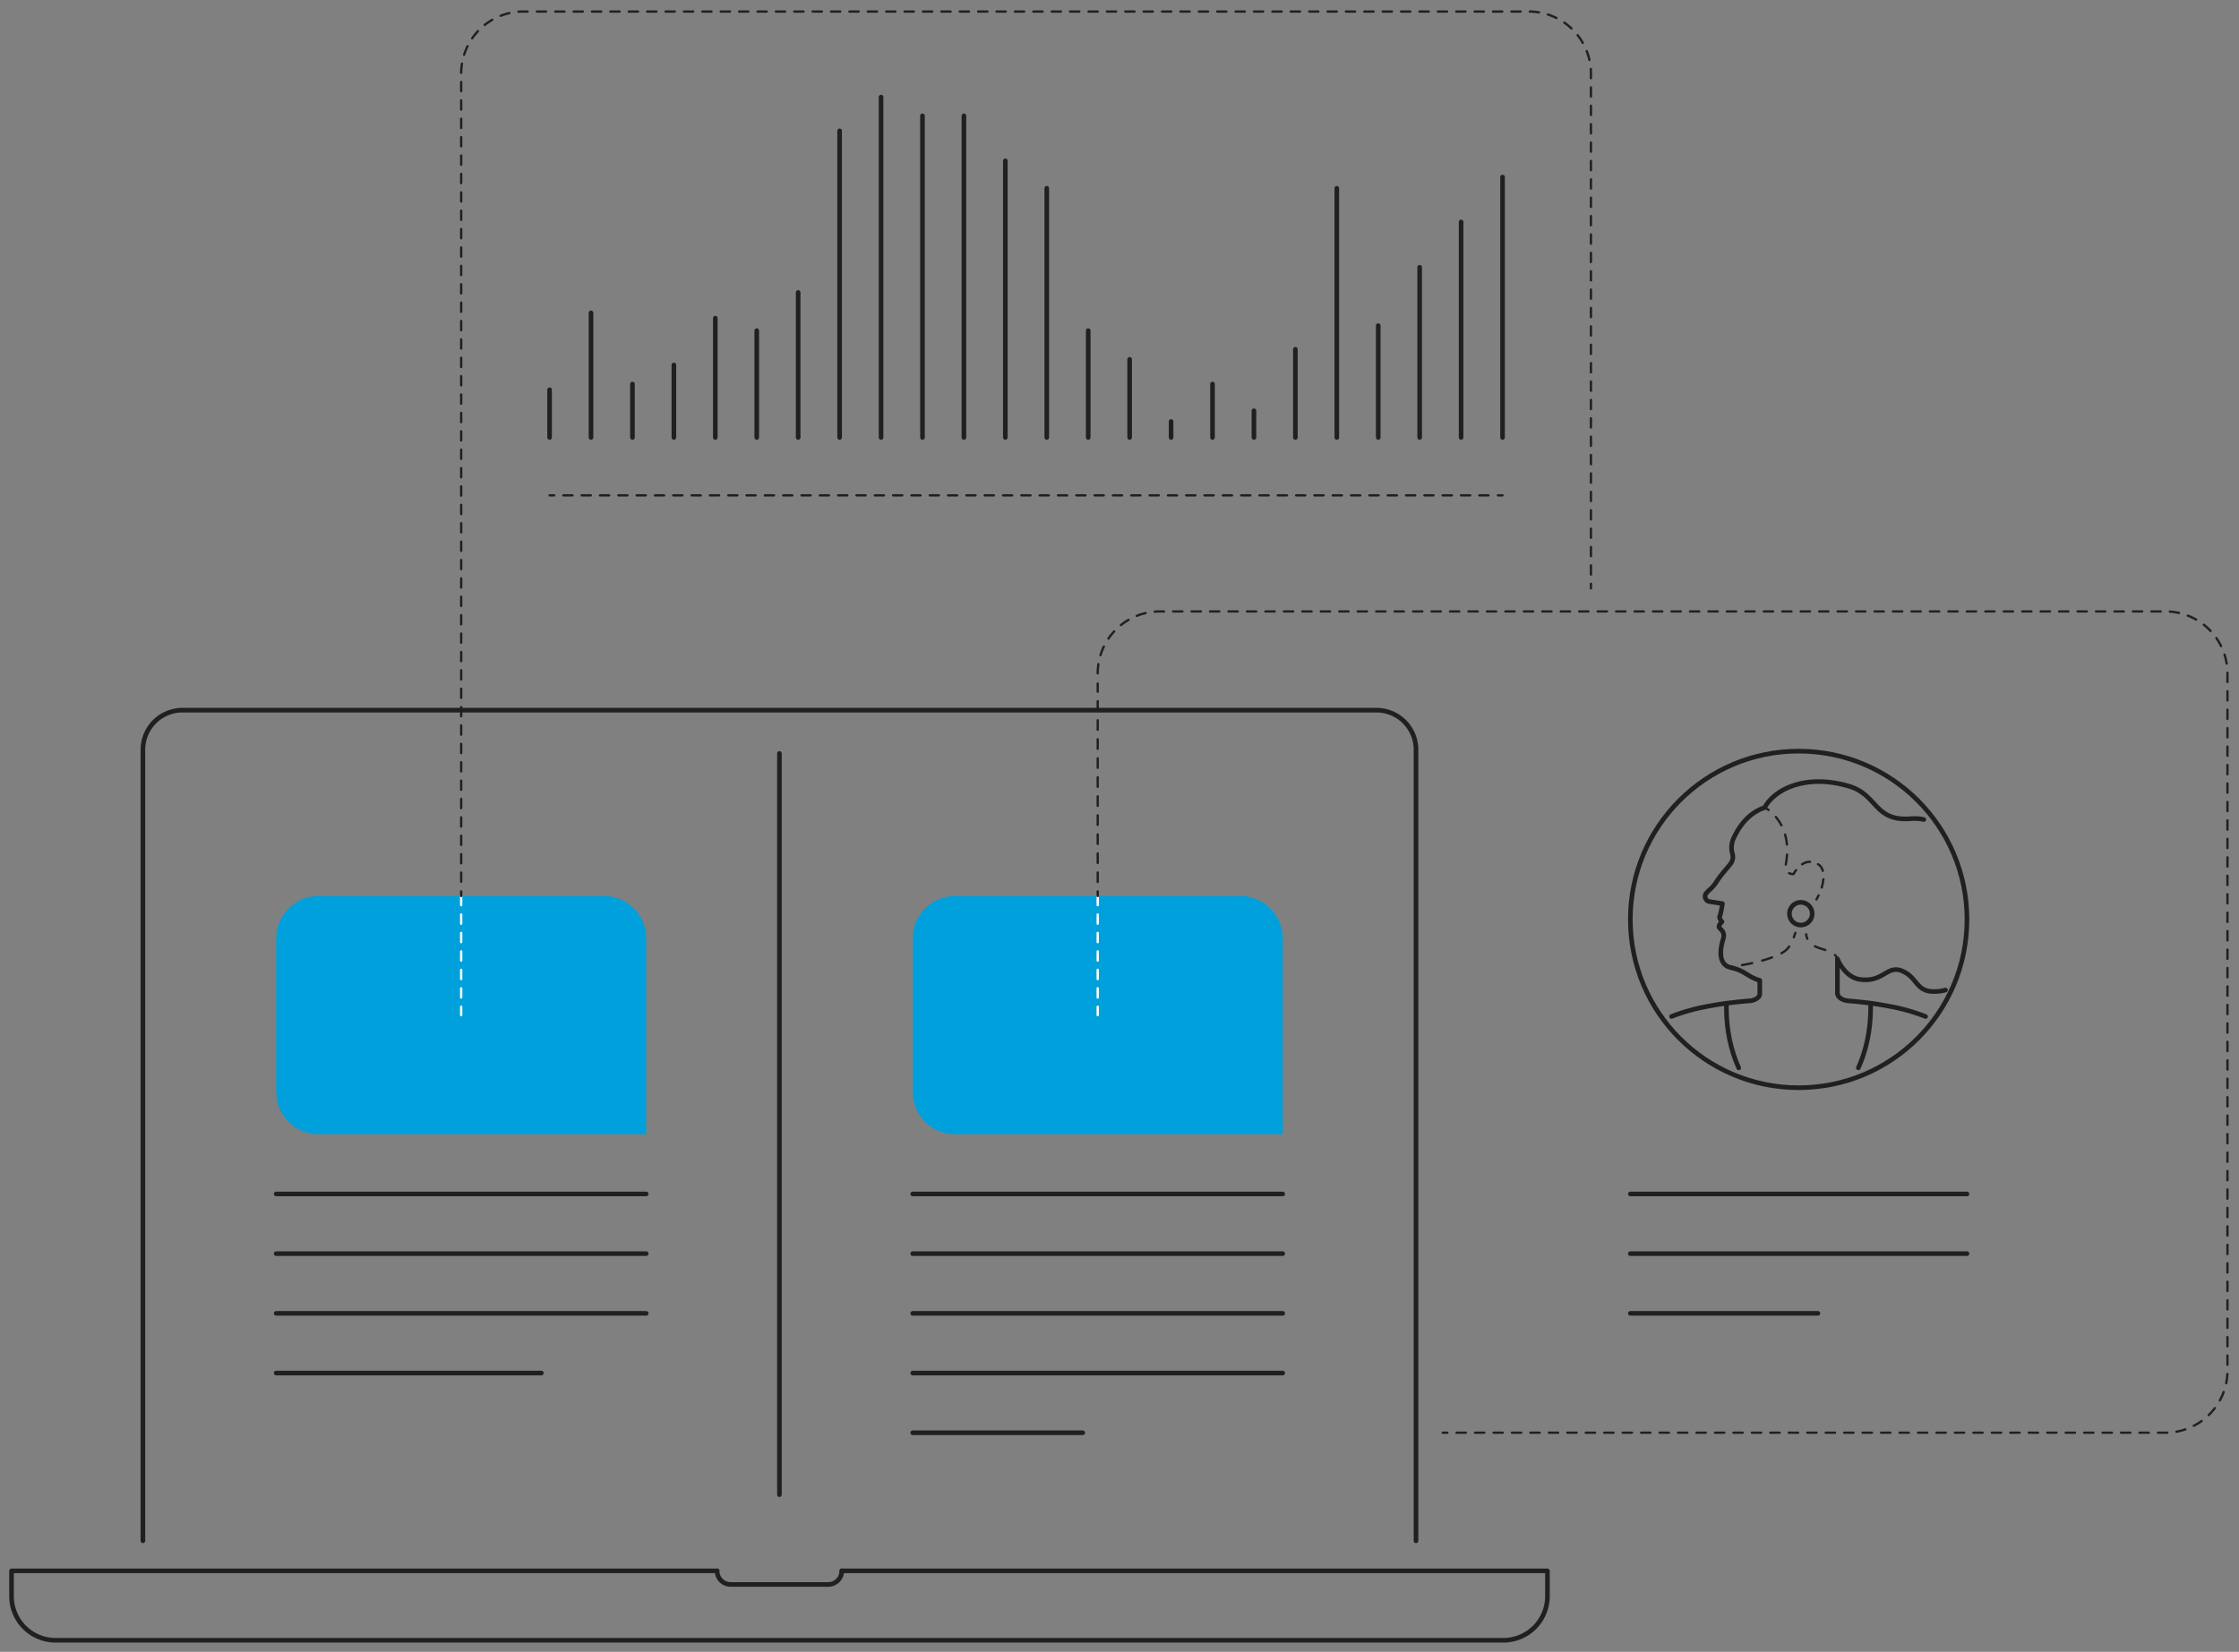 <svg xmlns="http://www.w3.org/2000/svg" viewBox="0 0 1940.86 1432.19"><rect x="0" y="0" width="1940.86" height="1432.19" fill="#808080" stroke="none"/><defs><style>.cls-1{fill:#00a0dc;}.cls-10,.cls-11,.cls-12,.cls-2,.cls-3,.cls-4,.cls-5,.cls-6,.cls-7,.cls-8,.cls-9{fill:none;stroke-linecap:round;}.cls-2{stroke:#fff;stroke-dasharray:8;}.cls-10,.cls-11,.cls-2,.cls-3,.cls-4,.cls-5,.cls-6,.cls-7,.cls-8,.cls-9{stroke-miterlimit:10;stroke-width:2px;}.cls-10,.cls-11,.cls-12,.cls-3,.cls-4,.cls-5,.cls-6,.cls-7,.cls-8,.cls-9{stroke:#221f20;}.cls-4{stroke-dasharray:7.94 7.94;}.cls-5{stroke-dasharray:8.96 8.96;}.cls-6{stroke-dasharray:8.72 8.72;}.cls-7{stroke-dasharray:7.32 7.32;}.cls-8{stroke-dasharray:9.53 9.53;}.cls-9{stroke-dasharray:8 8;}.cls-10{stroke-dasharray:8.25 8.25;}.cls-11{stroke-dasharray:7.97 7.97;}.cls-12{stroke-linejoin:round;stroke-width:4px;}</style></defs><g id="solid_shapes" data-name="solid shapes"><path class="cls-1" d="M276.11,776.88H523.42a36.72,36.72,0,0,1,36.72,36.72V983.44a0,0,0,0,1,0,0h-284a36.72,36.72,0,0,1-36.72-36.72V813.6A36.72,36.72,0,0,1,276.11,776.88Z"/><path class="cls-1" d="M827.88,776.88h247.31a36.72,36.72,0,0,1,36.72,36.72V983.44a0,0,0,0,1,0,0h-284a36.72,36.72,0,0,1-36.72-36.72V813.6A36.72,36.72,0,0,1,827.88,776.88Z"/></g><g id="inverted_dotted_lines" data-name="inverted dotted lines"><line class="cls-2" x1="951.54" y1="776.88" x2="951.54" y2="880.16"/><line class="cls-2" x1="399.77" y1="776.88" x2="399.77" y2="880.16"/></g><g id="dotted_lines" data-name="dotted lines"><line class="cls-3" x1="476.4" y1="429.51" x2="480.4" y2="429.51"/><line class="cls-4" x1="488.34" y1="429.51" x2="1294.49" y2="429.51"/><line class="cls-3" x1="1298.46" y1="429.51" x2="1302.46" y2="429.51"/><path class="cls-3" d="M1556.26,808.89c-.41,1.28-.84,2.55-1.31,3.78"/><path class="cls-5" d="M1550.92,820.66a19.82,19.82,0,0,1-1.71,2.16c-6.66,7.21-30.42,12.94-43.59,14.6"/><path class="cls-3" d="M1501.17,837.86a13.87,13.87,0,0,1-4-.15"/><path class="cls-3" d="M1529.73,700.14a25,25,0,0,1,3.35,2.18"/><path class="cls-6" d="M1539.37,708.33c6.24,7.47,12.53,20.53,8.62,41.22a9.25,9.25,0,0,0,.07,4.38"/><path class="cls-3" d="M1550.85,757.12a8.59,8.59,0,0,0,3.9.71,24,24,0,0,1,2.14-3.37"/><path class="cls-7" d="M1562.12,749.38c3.54-2.33,8.24-3.41,13.86-.07,6.28,3.72,5.6,14.39,2,23.69"/><path class="cls-3" d="M1576.47,776.36c-.6,1.22-1.24,2.4-1.92,3.51"/><path class="cls-3" d="M1592.75,831.41a9.3,9.3,0,0,0-2.13-3.35"/><path class="cls-8" d="M1582.26,823.68c-4.59-1.48-9.59-2.66-12.91-5.83"/><path class="cls-3" d="M1566.67,813.94a14.51,14.51,0,0,1-1-3.87"/><line class="cls-3" x1="1250.63" y1="1242.2" x2="1254.63" y2="1242.2"/><path class="cls-9" d="M1262.64,1242.2h614.42a53.8,53.8,0,0,0,53.8-53.8V583.94a53.8,53.8,0,0,0-53.8-53.8H1005.34a53.8,53.8,0,0,0-53.8,53.8v4.68"/><polyline class="cls-3" points="951.54 592.62 951.54 596.62 951.54 595.73 951.54 599.73"/><polyline class="cls-10" points="951.54 607.98 951.54 615.73 951.54 768.76"/><line class="cls-3" x1="951.54" y1="772.88" x2="951.54" y2="776.88"/><line class="cls-3" x1="1379.09" y1="510.14" x2="1379.09" y2="506.14"/><path class="cls-11" d="M1379.09,498.17V63.8a53.8,53.8,0,0,0-53.8-53.8H453.57a53.8,53.8,0,0,0-53.8,53.8V768.9"/><line class="cls-3" x1="399.77" y1="772.88" x2="399.77" y2="776.88"/></g><g id="solid_lines" data-name="solid lines"><path class="cls-12" d="M1227.45,1335.93v-686a34.28,34.28,0,0,0-34.18-34.19H158.07a34.29,34.29,0,0,0-34.19,34.19v686"/><path class="cls-12" d="M621.61,1362H10v22a38.19,38.19,0,0,0,38.19,38.19h1255a38.19,38.19,0,0,0,38.19-38.19v-22H729.7"/><path class="cls-12" d="M621.61,1362a11.77,11.77,0,0,0,11.78,11.78h84.53A11.78,11.78,0,0,0,729.7,1362"/><line class="cls-12" x1="675.65" y1="653.28" x2="675.65" y2="1295.93"/><line class="cls-12" x1="239.4" y1="1035.2" x2="560.14" y2="1035.2"/><line class="cls-12" x1="239.4" y1="1086.96" x2="560.14" y2="1086.96"/><line class="cls-12" x1="239.4" y1="1138.73" x2="560.14" y2="1138.73"/><line class="cls-12" x1="239.4" y1="1190.49" x2="469.27" y2="1190.49"/><line class="cls-12" x1="791.17" y1="1035.2" x2="1111.91" y2="1035.2"/><line class="cls-12" x1="791.17" y1="1086.96" x2="1111.91" y2="1086.96"/><line class="cls-12" x1="791.17" y1="1138.73" x2="1111.91" y2="1138.73"/><line class="cls-12" x1="791.17" y1="1190.49" x2="1111.91" y2="1190.49"/><line class="cls-12" x1="791.17" y1="1242.25" x2="938.6" y2="1242.25"/><line class="cls-12" x1="476.4" y1="337.92" x2="476.4" y2="379.28"/><line class="cls-12" x1="512.31" y1="271.26" x2="512.31" y2="379.28"/><line class="cls-12" x1="548.23" y1="332.98" x2="548.23" y2="379.28"/><line class="cls-12" x1="584.15" y1="316.43" x2="584.15" y2="379.28"/><line class="cls-12" x1="620.06" y1="275.84" x2="620.06" y2="379.28"/><line class="cls-12" x1="655.98" y1="286.67" x2="655.98" y2="379.28"/><line class="cls-12" x1="691.89" y1="253.58" x2="691.89" y2="379.28"/><line class="cls-12" x1="727.81" y1="113.44" x2="727.81" y2="379.28"/><line class="cls-12" x1="763.73" y1="84.2" x2="763.73" y2="379.28"/><line class="cls-12" x1="799.64" y1="100.44" x2="799.64" y2="379.28"/><line class="cls-12" x1="835.56" y1="100.44" x2="835.56" y2="379.28"/><line class="cls-12" x1="871.47" y1="139.42" x2="871.47" y2="379.28"/><line class="cls-12" x1="907.39" y1="163.24" x2="907.39" y2="379.28"/><line class="cls-12" x1="943.31" y1="286.67" x2="943.31" y2="379.28"/><line class="cls-12" x1="979.22" y1="311.57" x2="979.22" y2="379.28"/><line class="cls-12" x1="1015.14" y1="365.46" x2="1015.14" y2="379.28"/><line class="cls-12" x1="1051.05" y1="332.98" x2="1051.05" y2="379.28"/><line class="cls-12" x1="1086.97" y1="356.13" x2="1086.97" y2="379.28"/><line class="cls-12" x1="1122.88" y1="302.86" x2="1122.88" y2="379.28"/><line class="cls-12" x1="1158.8" y1="163.24" x2="1158.8" y2="379.28"/><line class="cls-12" x1="1194.72" y1="282.34" x2="1194.72" y2="379.28"/><line class="cls-12" x1="1230.63" y1="231.74" x2="1230.63" y2="379.28"/><line class="cls-12" x1="1266.55" y1="192.47" x2="1266.55" y2="379.28"/><line class="cls-12" x1="1302.46" y1="153.5" x2="1302.46" y2="379.28"/><circle class="cls-12" cx="1559.15" cy="797.18" r="145.91"/><line class="cls-12" x1="1413.24" y1="1035.2" x2="1705.06" y2="1035.2"/><line class="cls-12" x1="1413.24" y1="1086.96" x2="1705.06" y2="1086.96"/><line class="cls-12" x1="1413.24" y1="1138.73" x2="1575.83" y2="1138.73"/><path class="cls-12" d="M1449,881.28A170.55,170.55,0,0,1,1477.8,873c1.73-.35,3.52-.7,5.36-1s3.81-.68,5.8-1c2.46-.4,5-.77,7.62-1.12,6.54-.88,13.64-1.63,21.35-2.22,0,0,7.51-1.3,7.51-6.06V850c-10.68-3-12.52-8.34-24.87-11s-8.92-18.1-6.91-24.61-2.17-8.35-3.34-10.18,2.34-5,2.34-5-2.84-3-1.84-5,2.27-10.75,2.27-10.75l-11.76-1.85c-2.14-.34-4.57-4-2.53-6.81s5.5-4.72,8.35-9.15c5.71-8.88,11.38-14.19,13.5-17.5a9.93,9.93,0,0,0,1-8.29,18.8,18.8,0,0,1,1.06-12.89c7.68-16.85,18.32-23.91,27-26.76,7.46-14.39,33.39-29.91,72.49-18.72,25.78,7.38,22,30.69,53.88,28.39a38.57,38.57,0,0,1,11.56.66"/><path class="cls-12" d="M1686.43,858.39a33.29,33.29,0,0,1-6.59,1.19c-20,1.72-16.54-12.17-31.75-18-12.32-4.71-15.81,10.35-35.68,7.64-13.55-1.84-19.66-17.83-19.66-17.83v30.14s.54,5.41,9.69,6.27c6.83.56,13.17,1.26,19,2q3.94.54,7.61,1.14c2,.32,3.93.65,5.81,1s3.63.68,5.37,1a168.7,168.7,0,0,1,28.91,8.41"/><circle class="cls-12" cx="1561.02" cy="792.21" r="9.88"/><path class="cls-12" d="M1507.21,925.89c-6.74-14.85-10.69-32.77-10.69-52q0-2,.06-4"/><path class="cls-12" d="M1621.49,869.87c0,1.32.06,2.64.06,4,0,19.24-3.93,37.12-10.65,52"/></g></svg>